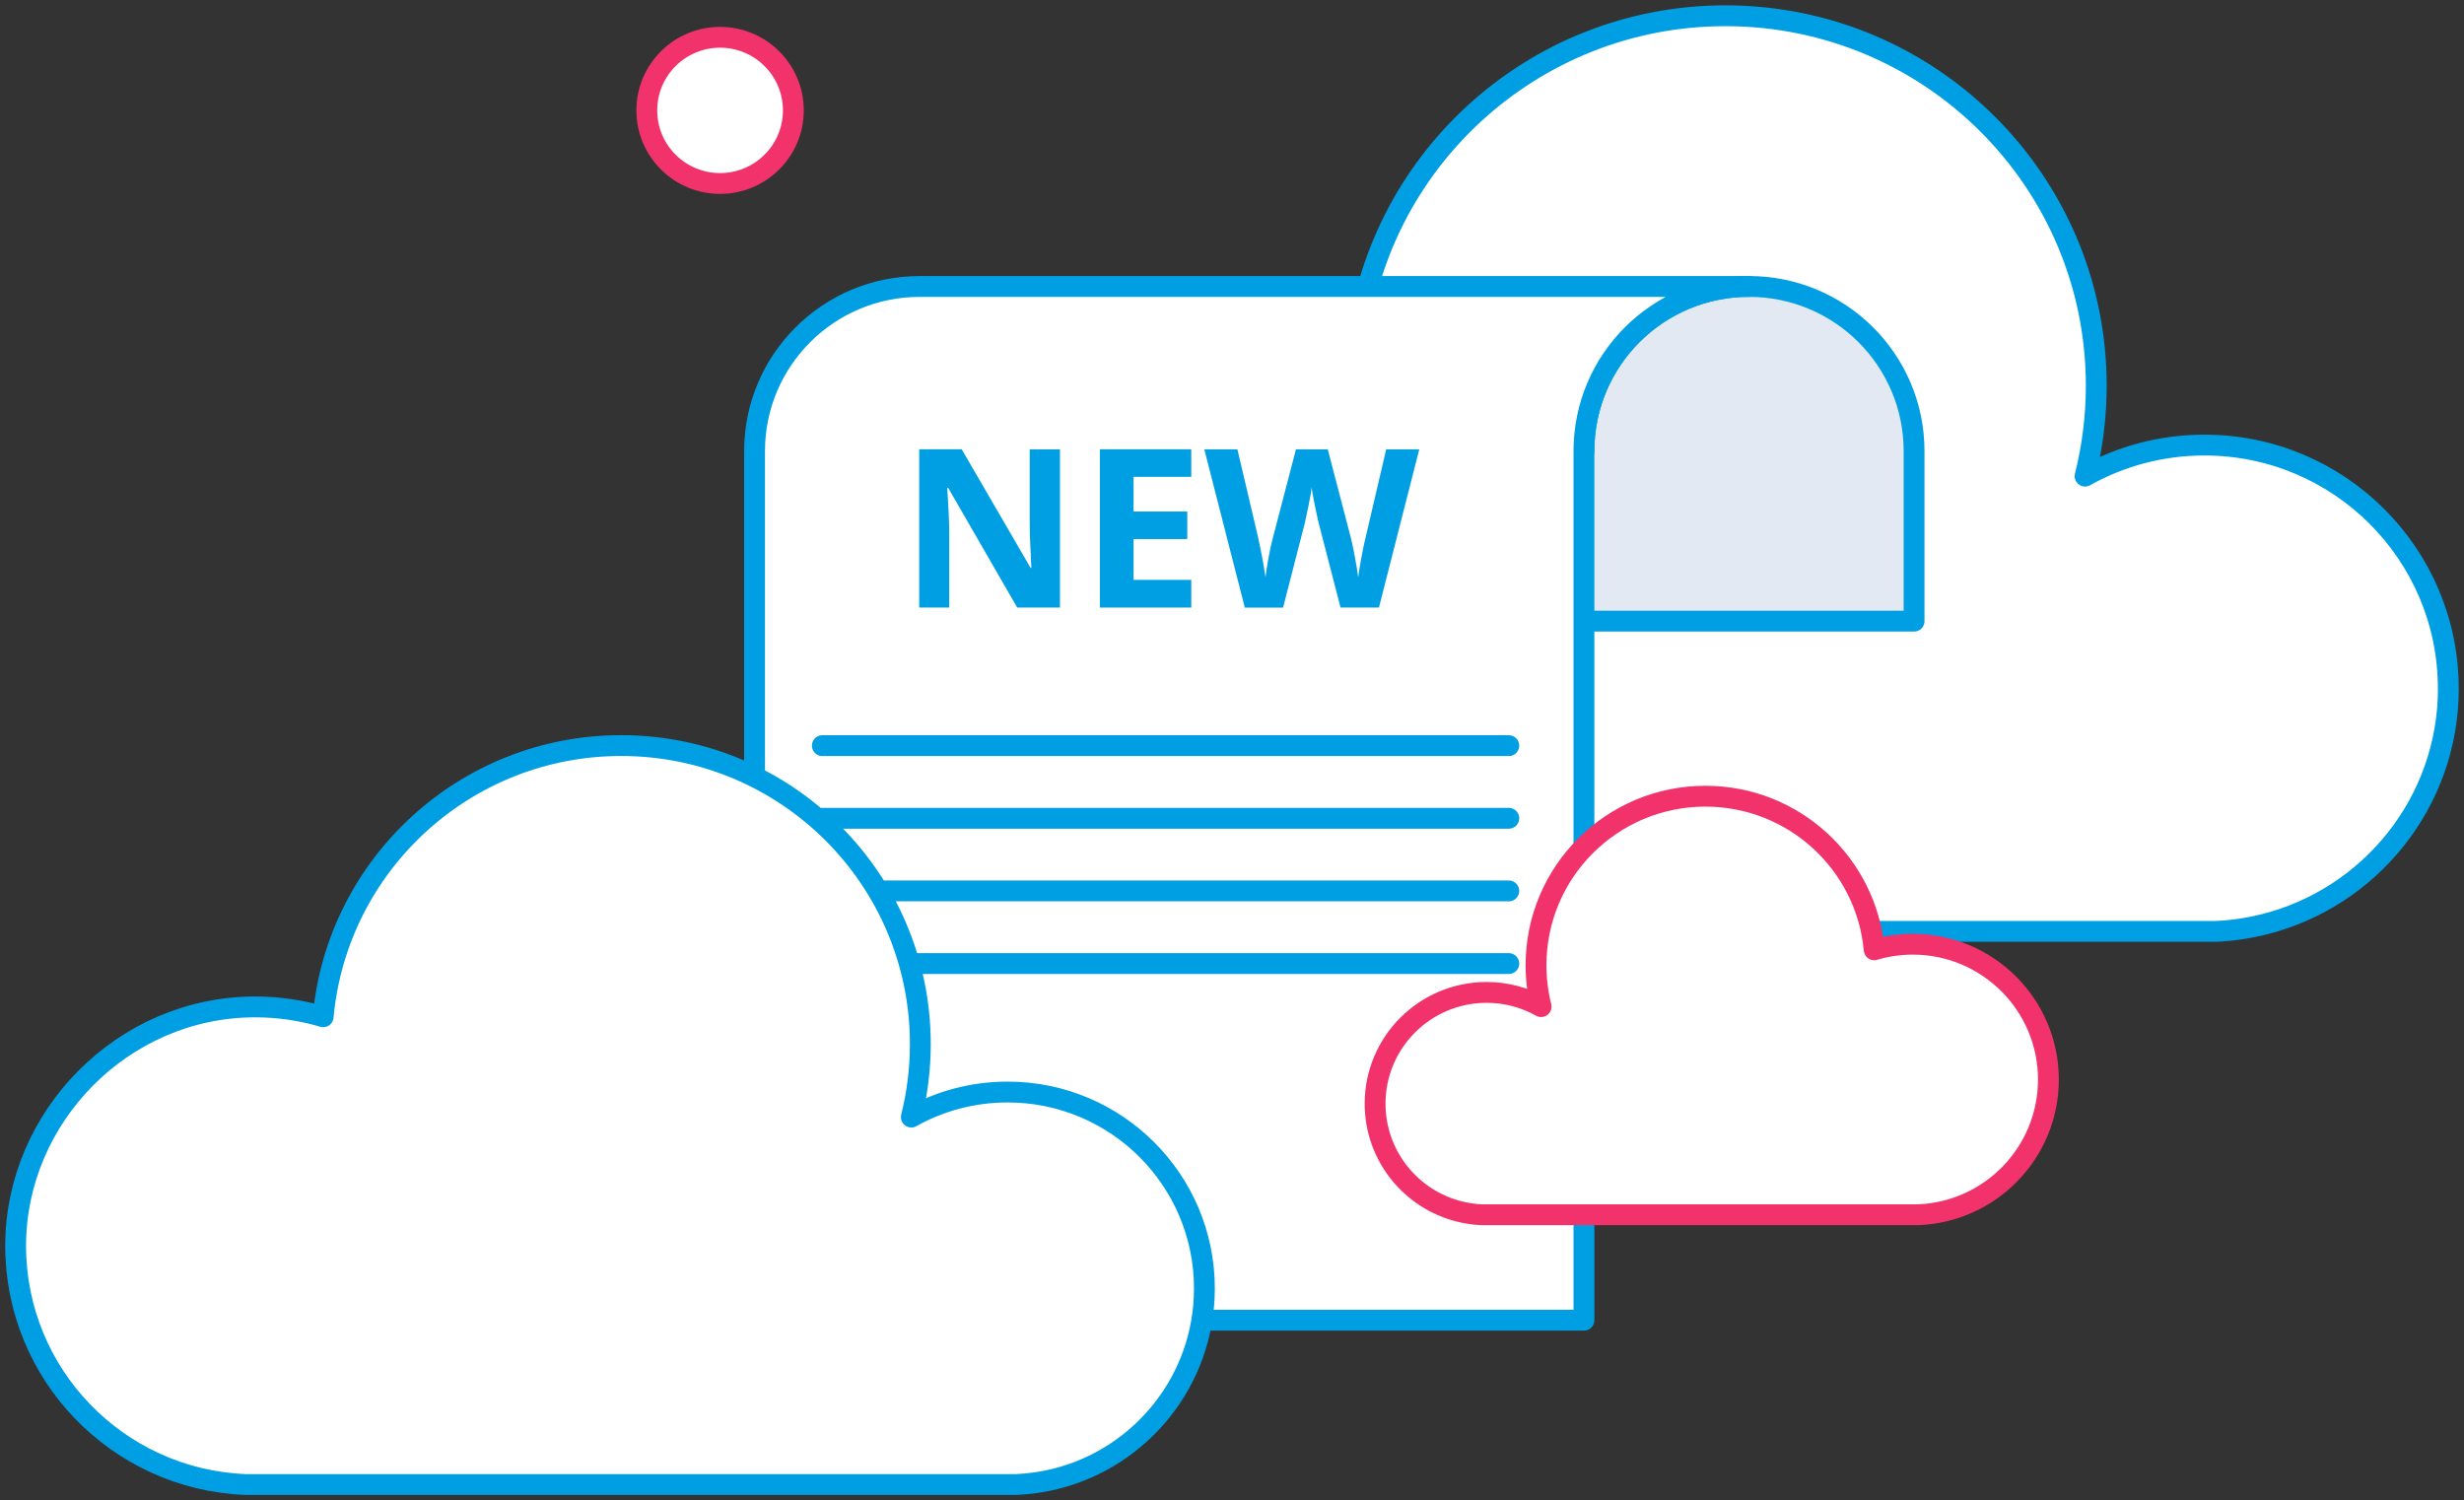 <svg width="473" height="288" viewBox="0 0 473 288" fill="none" xmlns="http://www.w3.org/2000/svg">
<rect x="0" y="0" width="473" height="288" fill="#333333" stroke="none"/>
<path d="M469.998 132.139C469.998 154.034 454.913 172.411 434.529 177.473C431.557 178.207 428.465 178.671 425.283 178.806H241.829C211.433 177.593 187.177 152.627 187.177 122.014C187.177 91.402 212.679 65.178 244.14 65.178C249.769 65.178 255.218 65.987 260.336 67.529C263.623 31.361 294.109 3.025 331.229 3.025C370.541 3.025 402.407 34.821 402.407 74.044C402.407 80.035 401.657 85.861 400.261 91.402C407.03 87.613 414.836 85.442 423.166 85.442C449.029 85.442 469.983 106.364 469.983 132.168L469.998 132.139Z" fill="white" stroke="#009FE3" stroke-width="4" stroke-linecap="round" stroke-linejoin="round"/>
<path d="M304.061 86.61C304.061 69.147 318.245 54.994 335.747 54.994C353.249 54.994 367.434 69.147 367.434 86.61V119.244H304.046" fill="#E2E9F3"/>
<path d="M304.061 86.61C304.061 69.147 318.245 54.994 335.747 54.994C353.249 54.994 367.434 69.147 367.434 86.61V119.244H304.046" stroke="#009FE3" stroke-width="4" stroke-linecap="round" stroke-linejoin="round"/>
<path d="M335.747 54.979C318.245 54.979 304.061 69.132 304.061 86.595V253.449H144.848V86.61C144.848 69.147 159.048 54.994 176.549 54.994H335.762L335.747 54.979Z" fill="white" stroke="#009FE3" stroke-width="4" stroke-linecap="round" stroke-linejoin="round"/>
<path d="M203.478 116.638H195.267L182.013 93.649H181.833C182.103 97.707 182.223 100.598 182.223 102.335V116.638H176.459V86.25H184.61L197.834 109.015H197.984C197.774 105.061 197.669 102.275 197.669 100.643V86.265H203.478V116.653V116.638Z" fill="#009FE3"/>
<path d="M228.68 116.638H211.133V86.25H228.68V91.537H217.602V98.202H227.914V103.488H217.602V111.321H228.68V116.638Z" fill="#009FE3"/>
<path d="M264.689 116.638H257.334L253.206 100.673C253.056 100.104 252.786 98.935 252.426 97.153C252.066 95.371 251.84 94.173 251.795 93.574C251.705 94.323 251.51 95.521 251.165 97.183C250.82 98.846 250.58 100.014 250.399 100.733L246.302 116.653H238.962L231.186 86.265H237.536L241.438 102.844C242.114 105.9 242.609 108.565 242.924 110.812C243.014 110.018 243.195 108.805 243.495 107.143C243.795 105.48 244.08 104.207 244.335 103.294L248.778 86.265H254.887L259.33 103.294C259.526 104.057 259.766 105.226 260.066 106.783C260.366 108.341 260.576 109.689 260.726 110.812C260.861 109.734 261.087 108.386 261.387 106.768C261.687 105.151 261.972 103.848 262.227 102.844L266.1 86.265H272.449L264.704 116.653L264.689 116.638Z" fill="#009FE3"/>
<path d="M157.862 143.146H289.636" stroke="#009FE3" stroke-width="4" stroke-linecap="round" stroke-linejoin="round"/>
<path d="M157.862 157.09H289.636" stroke="#009FE3" stroke-width="4" stroke-linecap="round" stroke-linejoin="round"/>
<path d="M157.862 171.033H289.636" stroke="#009FE3" stroke-width="4" stroke-linecap="round" stroke-linejoin="round"/>
<path d="M157.862 184.976H289.636" stroke="#009FE3" stroke-width="4" stroke-linecap="round" stroke-linejoin="round"/>
<path d="M231.201 247.339C231.201 265.011 219.028 279.838 202.592 283.911C200.19 284.51 197.699 284.87 195.132 284.99H47.102C22.575 284.001 3.002 263.873 3.002 239.161C3.002 214.45 23.581 193.303 48.963 193.303C53.511 193.303 57.894 193.962 62.037 195.19C64.694 166.001 89.295 143.131 119.241 143.131C150.957 143.131 176.67 168.786 176.67 200.432C176.67 205.269 176.069 209.957 174.943 214.45C180.407 211.38 186.711 209.642 193.421 209.642C214.285 209.642 231.201 226.521 231.201 247.339Z" fill="white" stroke="#009FE3" stroke-width="4" stroke-linecap="round" stroke-linejoin="round"/>
<path d="M263.969 211.874C263.969 221.878 270.873 230.28 280.18 232.587C281.546 232.916 282.956 233.141 284.397 233.201H368.244C382.129 232.646 393.221 221.234 393.221 207.246C393.221 192.899 381.558 181.262 367.178 181.262C364.597 181.262 362.12 181.636 359.778 182.34C358.277 165.806 344.348 152.851 327.387 152.851C309.419 152.851 294.86 167.378 294.86 185.305C294.86 188.046 295.205 190.697 295.835 193.243C292.743 191.506 289.171 190.517 285.373 190.517C273.56 190.517 263.969 200.087 263.969 211.874Z" fill="white" stroke="#F1326B" stroke-width="4" stroke-linecap="round" stroke-linejoin="round"/>
<path d="M138.229 35.225C145.996 35.225 152.293 28.942 152.293 21.192C152.293 13.442 145.996 7.159 138.229 7.159C130.461 7.159 124.164 13.442 124.164 21.192C124.164 28.942 130.461 35.225 138.229 35.225Z" fill="white" stroke="#F1326B" stroke-width="4" stroke-linecap="round" stroke-linejoin="round"/>
</svg>

